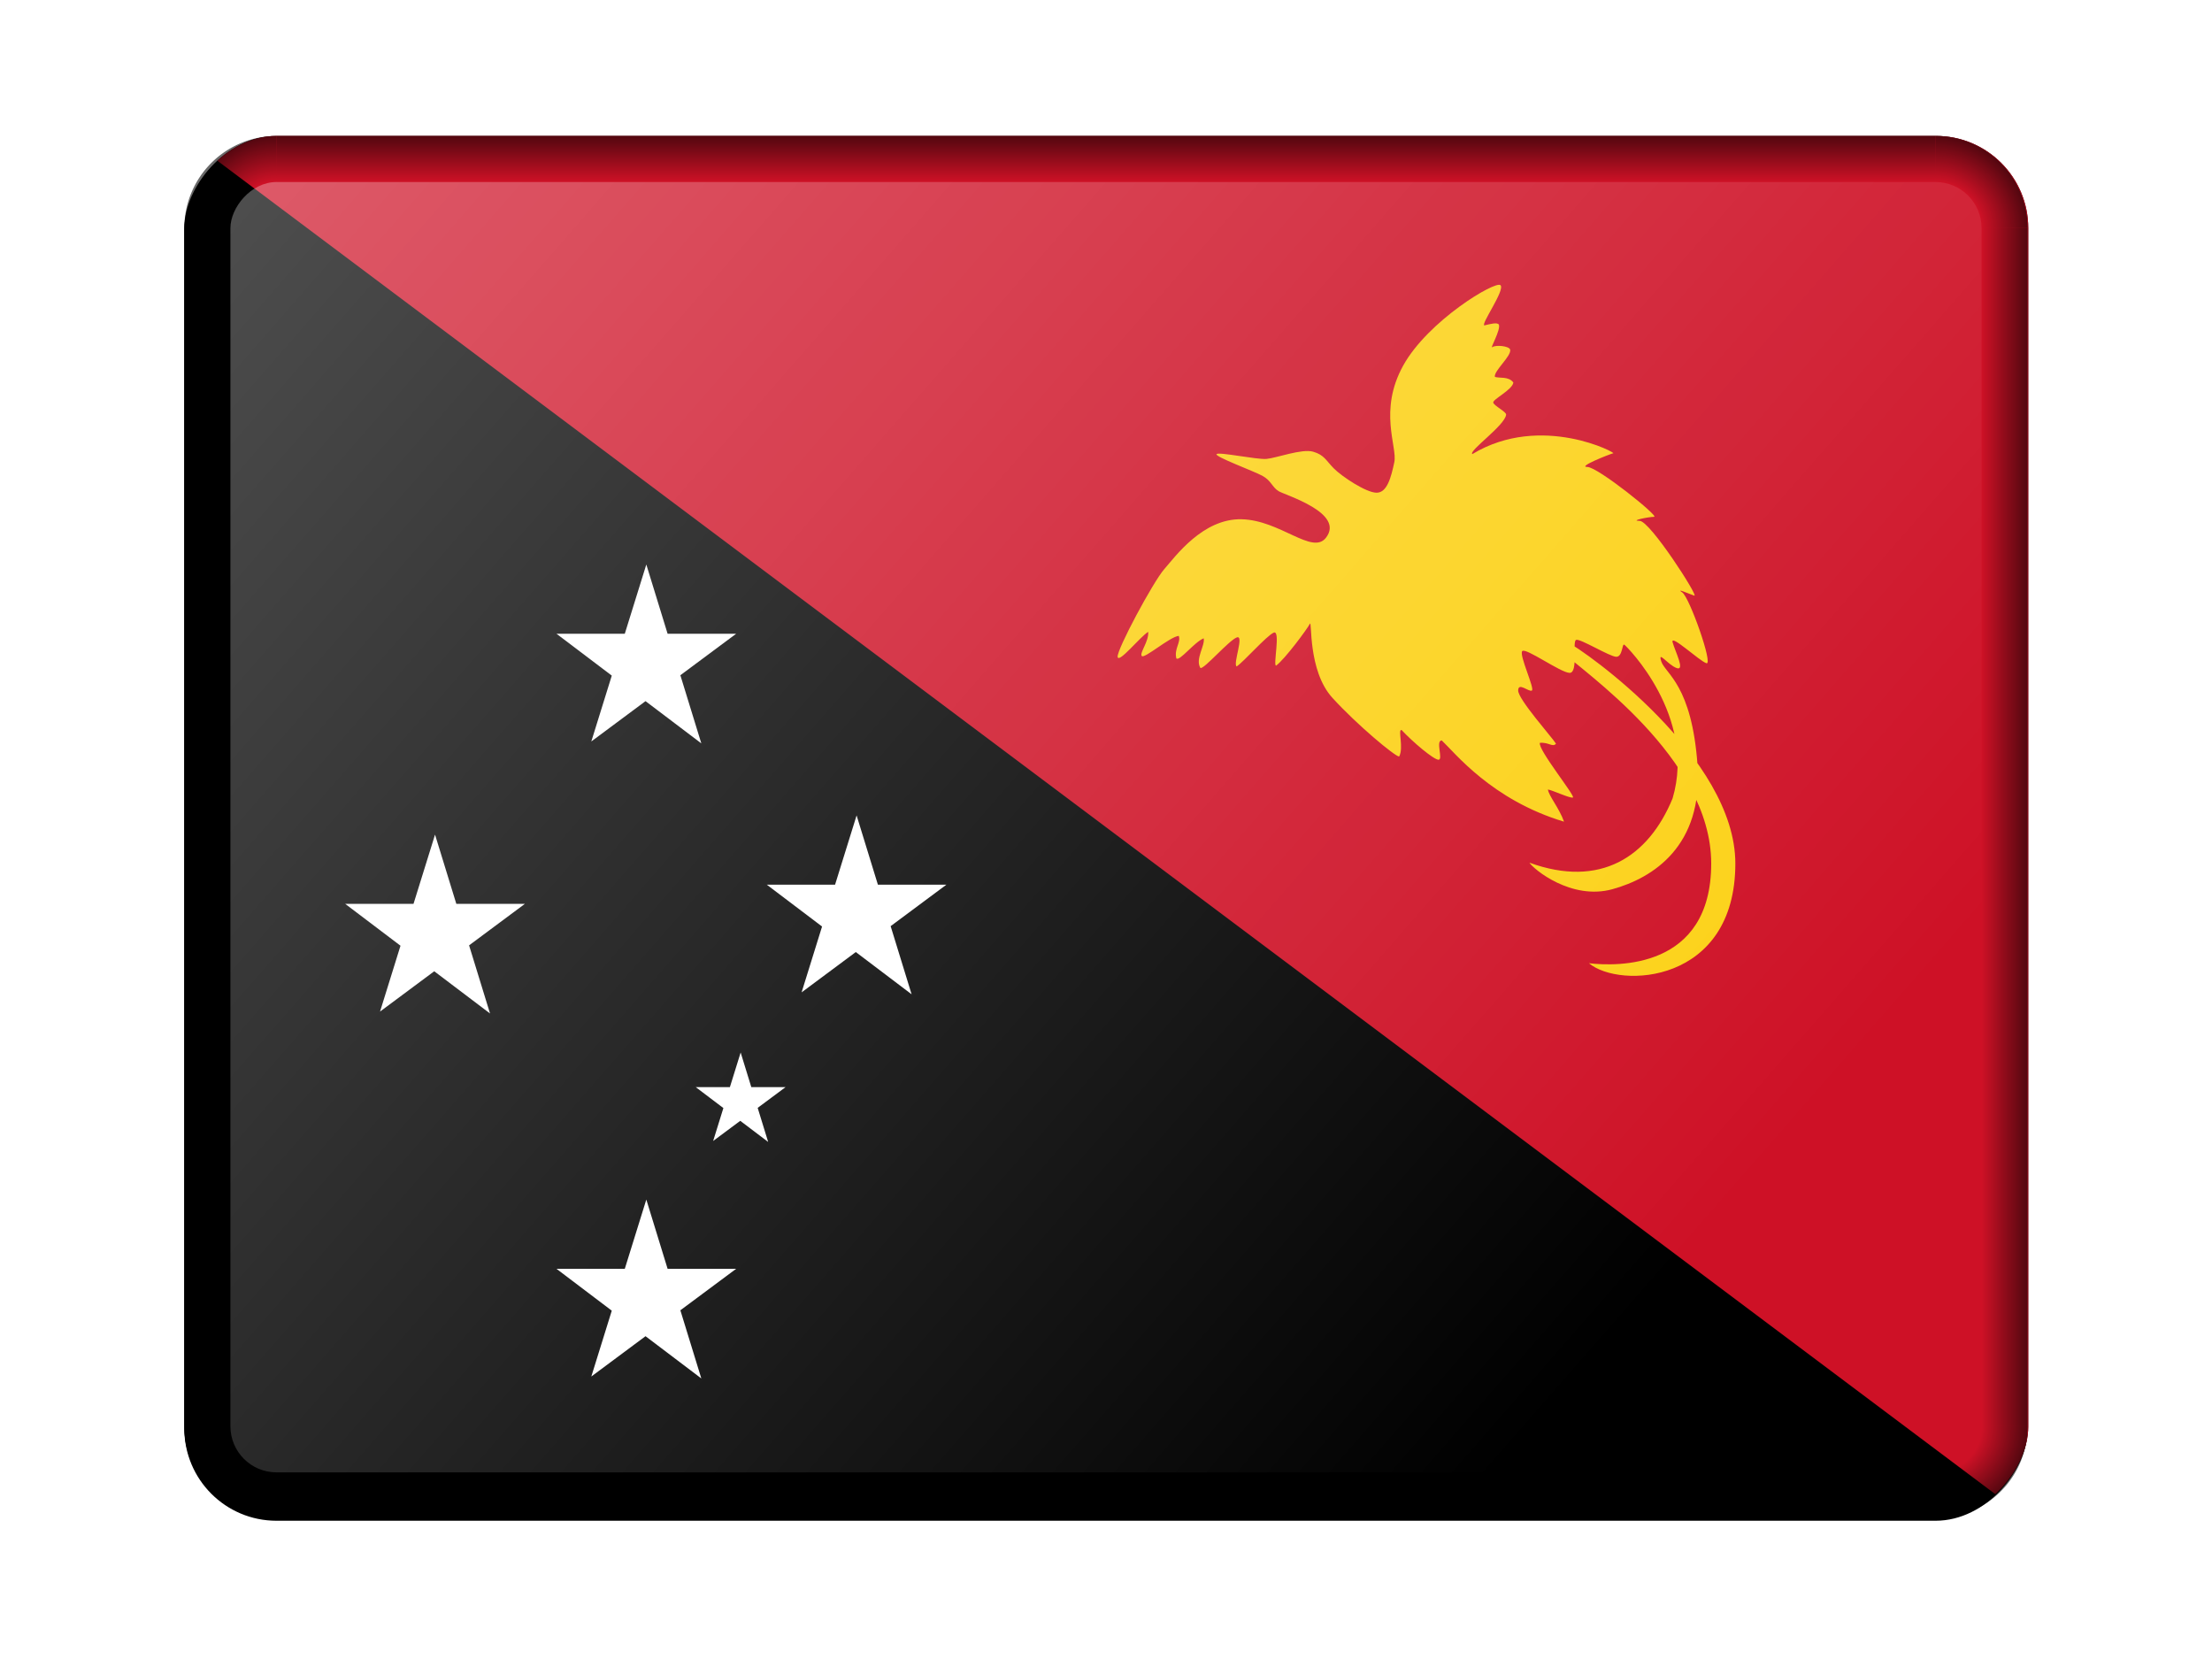 <?xml version="1.0" encoding="UTF-8" standalone="no"?>
<svg
   xmlns:dc="http://purl.org/dc/elements/1.1/"
   xmlns:cc="http://creativecommons.org/ns#"
   xmlns:rdf="http://www.w3.org/1999/02/22-rdf-syntax-ns#"
   xmlns:svg="http://www.w3.org/2000/svg"
   xmlns="http://www.w3.org/2000/svg"
   xmlns:xlink="http://www.w3.org/1999/xlink"
   xmlns:sodipodi="http://sodipodi.sourceforge.net/DTD/sodipodi-0.dtd"
   xmlns:inkscape="http://www.inkscape.org/namespaces/inkscape"
   viewBox="0 0 960 720"
   id="svg2"
   version="1.1"
   inkscape:version="0.91 r13725"
   sodipodi:docname="BevelledPapuaNewGuinea.svg"
   width="960"
   height="720">
  <sodipodi:namedview
     pagecolor="#ffffff"
     bordercolor="#666666"
     borderopacity="1"
     objecttolerance="10"
     gridtolerance="10"
     guidetolerance="10"
     inkscape:pageopacity="0"
     inkscape:pageshadow="2"
     inkscape:window-width="1600"
     inkscape:window-height="837"
     id="namedview4549"
     showgrid="true"
     fit-margin-top="0"
     fit-margin-left="0"
     fit-margin-right="0"
     fit-margin-bottom="0"
     inkscape:object-nodes="true"
     inkscape:snap-smooth-nodes="true"
     inkscape:object-paths="false"
     inkscape:snap-global="true"
     inkscape:zoom="0.92916667"
     inkscape:cx="480.00003"
     inkscape:cy="360"
     inkscape:window-x="-8"
     inkscape:window-y="-8"
     inkscape:window-maximized="1"
     inkscape:current-layer="svg2" />
  <defs
     id="defs4">
    <linearGradient
       id="linearGradient6136">
      <stop
         style="stop-color:#000000;stop-opacity:0;"
         offset="0"
         id="stop6138" />
      <stop
         style="stop-color:#000000;stop-opacity:1;"
         offset="1"
         id="stop6140" />
    </linearGradient>
    <linearGradient
       id="linearGradient22506">
      <stop
         style="stop-color:#ffffff;stop-opacity:1;"
         offset="0"
         id="stop22508" />
      <stop
         style="stop-color:#ffffff;stop-opacity:0;"
         offset="1"
         id="stop22510" />
    </linearGradient>
    <linearGradient
       id="linearGradient22338">
      <stop
         style="stop-color:#000000;stop-opacity:0;"
         offset="0"
         id="stop22340" />
      <stop
         id="stop6129"
         offset="0.5"
         style="stop-color:#000000;stop-opacity:0;" />
      <stop
         style="stop-color:#000000;stop-opacity:1;"
         offset="1"
         id="stop22342" />
    </linearGradient>
    <filter
       style="color-interpolation-filters:sRGB"
       inkscape:label="Blur"
       id="filter23929">
      <feGaussianBlur
         stdDeviation="1 5"
         result="blur"
         id="feGaussianBlur23931" />
    </filter>
    <filter
       style="color-interpolation-filters:sRGB"
       inkscape:label="Blur"
       id="filter23980">
      <feGaussianBlur
         stdDeviation="2 2"
         result="blur"
         id="feGaussianBlur23982" />
    </filter>
    <filter
       style="color-interpolation-filters:sRGB"
       inkscape:label="Blur"
       id="filter23988">
      <feGaussianBlur
         stdDeviation="1 1"
         result="blur"
         id="feGaussianBlur23990" />
    </filter>
    <filter
       style="color-interpolation-filters:sRGB"
       inkscape:label="Blur"
       id="filter24008">
      <feGaussianBlur
         stdDeviation="1 1"
         result="blur"
         id="feGaussianBlur24010" />
    </filter>
    <filter
       style="color-interpolation-filters:sRGB"
       inkscape:label="Blur"
       id="filter24012">
      <feGaussianBlur
         stdDeviation="1 1"
         result="blur"
         id="feGaussianBlur24014" />
    </filter>
    <filter
       style="color-interpolation-filters:sRGB"
       inkscape:label="Blur"
       id="filter24016">
      <feGaussianBlur
         stdDeviation="1 1"
         result="blur"
         id="feGaussianBlur24018" />
    </filter>
    <filter
       style="color-interpolation-filters:sRGB"
       inkscape:label="Blur"
       id="filter24020">
      <feGaussianBlur
         stdDeviation="1 1"
         result="blur"
         id="feGaussianBlur24022" />
    </filter>
    <filter
       style="color-interpolation-filters:sRGB"
       inkscape:label="Blur"
       id="filter24024">
      <feGaussianBlur
         stdDeviation="1 1"
         result="blur"
         id="feGaussianBlur24026" />
    </filter>
    <filter
       style="color-interpolation-filters:sRGB"
       inkscape:label="Blur"
       id="filter24028">
      <feGaussianBlur
         stdDeviation="1 1"
         result="blur"
         id="feGaussianBlur24030" />
    </filter>
    <filter
       style="color-interpolation-filters:sRGB"
       inkscape:label="Blur"
       id="filter24032">
      <feGaussianBlur
         stdDeviation="1 1"
         result="blur"
         id="feGaussianBlur24034" />
    </filter>
    <filter
       style="color-interpolation-filters:sRGB"
       inkscape:label="Blur"
       id="filter24036">
      <feGaussianBlur
         stdDeviation="1 1"
         result="blur"
         id="feGaussianBlur24038" />
    </filter>
    <filter
       style="color-interpolation-filters:sRGB"
       inkscape:label="Blur"
       id="filter24052">
      <feGaussianBlur
         stdDeviation="1 1"
         result="blur"
         id="feGaussianBlur24054" />
    </filter>
    <filter
       style="color-interpolation-filters:sRGB"
       inkscape:label="Blur"
       id="filter24309">
      <feGaussianBlur
         stdDeviation="2 2"
         result="blur"
         id="feGaussianBlur24311" />
    </filter>
    <clipPath
       clipPathUnits="userSpaceOnUse"
       id="clipPath4532">
      <path
         inkscape:connector-curvature="0"
         id="path4534"
         d="M 18.75,-2.6189942e-4 A 18.75,18.75 0 0 0 0,18.75 L 0,381.25 a 18.75,18.75 0 0 0 18.75,18.75 l 562.5,0 a 18.75,18.75 0 0 0 18.75,-18.75 l 0,-362.5 A 18.75,18.75 0 0 0 581.25,-2.6189942e-4 l -562.5,0 z"
         style="fill:#00ffff;fill-opacity:1" />
    </clipPath>
    <radialGradient
       inkscape:collect="always"
       xlink:href="#linearGradient22338"
       id="radialGradient6127"
       cx="1070"
       cy="700.001"
       fx="1070"
       fy="700.001"
       r="40"
       gradientUnits="userSpaceOnUse"
       gradientTransform="matrix(-1,0,0,1,-170,-99.999)" />
    <linearGradient
       inkscape:collect="always"
       xlink:href="#linearGradient6136"
       id="linearGradient6142"
       x1="780"
       y1="373.334"
       x2="800"
       y2="373.334"
       gradientUnits="userSpaceOnUse"
       gradientTransform="matrix(1,0,0,1.147,-2000,-88.234)" />
    <linearGradient
       inkscape:collect="always"
       xlink:href="#linearGradient6136"
       id="linearGradient6152"
       x1="410"
       y1="620.001"
       x2="410"
       y2="640.001"
       gradientUnits="userSpaceOnUse"
       gradientTransform="translate(-2000,0)" />
    <radialGradient
       inkscape:collect="always"
       xlink:href="#linearGradient22338"
       id="radialGradient6156"
       gradientUnits="userSpaceOnUse"
       gradientTransform="translate(-3030,-99.999)"
       cx="1070"
       cy="700.001"
       fx="1070"
       fy="700.001"
       r="40" />
    <linearGradient
       inkscape:collect="always"
       xlink:href="#linearGradient6136"
       id="linearGradient6160"
       gradientUnits="userSpaceOnUse"
       x1="780"
       y1="373.334"
       x2="800"
       y2="373.334"
       gradientTransform="matrix(1,0,0,1.147,1200,-88.234)" />
    <linearGradient
       inkscape:collect="always"
       xlink:href="#linearGradient6136"
       id="linearGradient6164"
       gradientUnits="userSpaceOnUse"
       x1="410"
       y1="620.001"
       x2="410"
       y2="640.001"
       gradientTransform="translate(-2000,-680.002)" />
    <radialGradient
       inkscape:collect="always"
       xlink:href="#linearGradient22338"
       id="radialGradient6174"
       gradientUnits="userSpaceOnUse"
       gradientTransform="matrix(-1,0,0,-1,-170,780.001)"
       cx="1070"
       cy="700.001"
       fx="1070"
       fy="700.001"
       r="40" />
    <radialGradient
       inkscape:collect="always"
       xlink:href="#linearGradient22338"
       id="radialGradient6176"
       gradientUnits="userSpaceOnUse"
       gradientTransform="matrix(1,0,0,-1,-3030,780.001)"
       cx="1070"
       cy="700.001"
       fx="1070"
       fy="700.001"
       r="40" />
    <linearGradient
       inkscape:collect="always"
       xlink:href="#linearGradient22506"
       id="linearGradient6209"
       x1="2050"
       y1="-120.001"
       x2="2560"
       y2="-630.001"
       gradientUnits="userSpaceOnUse"
       gradientTransform="matrix(1,0,0,1.143,-4000,88.571)" />
    <filter
       style="color-interpolation-filters:sRGB"
       inkscape:label="Blur"
       id="filter6223">
      <feGaussianBlur
         stdDeviation="2 2"
         result="blur"
         id="feGaussianBlur6225" />
    </filter>
    <filter
       style="color-interpolation-filters:sRGB"
       inkscape:label="Blur"
       id="filter15556">
      <feGaussianBlur
         stdDeviation="2 2"
         result="blur"
         id="feGaussianBlur15558" />
    </filter>
    <filter
       style="color-interpolation-filters:sRGB"
       inkscape:label="Blur"
       id="filter4960">
      <feGaussianBlur
         stdDeviation="2 2"
         result="blur"
         id="feGaussianBlur4962" />
    </filter>
    <clipPath
       clipPathUnits="userSpaceOnUse"
       id="clipPath4376">
      <rect
         style="fill:#d70000;fill-opacity:1"
         id="rect4378"
         width="768"
         height="576"
         x="0"
         y="-576"
         transform="scale(1,-1)"
         ry="38.4" />
    </clipPath>
  </defs>
  <g
     id="g4380"
     transform="translate(80,18.999)">
    <rect
       style="fill:#000000;fill-opacity:1;filter:url(#filter4960)"
       id="rect6199"
       width="800"
       height="600"
       x="-1000"
       y="-641.001"
       transform="matrix(1,0,0,-1,1000,0)"
       ry="40" />
    <g
       clip-path="url(#clipPath4376)"
       transform="matrix(1.042,0,0,1.042,0,40.001)"
       id="g4155">
      <rect
         style="fill:#000000"
         y="0"
         x="0"
         width="768"
         height="576"
         id="rect6" />
      <path
         style="fill:#ce1126"
         inkscape:connector-curvature="0"
         d="m 0,0 768,0 0,576 z"
         id="path8" />
      <path
         style="fill:#fcd116"
         inkscape:connector-curvature="0"
         d="m 475.485,167.354 c -5.672,7.326 -19.095,-7.37 -35.175,-7.705 -16.08,-0.336 -27.471,15.41 -32.16,20.77 -4.689,5.361 -19.764,33.5 -19.43,36.515 0.335,3.015 9.381,-8.375 12.73,-10.385 0.335,4.02 -3.685,8.71 -2.68,10.05 1.005,1.34 11.724,-8.04 15.41,-8.375 1.005,2.68 -2.01,5.36 -1.005,9.38 1.341,1.34 7.371,-6.7 11.391,-8.375 0.669,3.015 -3.685,8.71 -1.341,12.395 1.675,0.335 11.724,-11.39 15.075,-12.73 3.351,-1.341 -1.675,11.055 0,12.06 3.015,-2.01 12.396,-12.73 15.411,-14.07 3.015,-1.34 -0.335,13.735 1.005,13.735 3.684,-2.68 13.065,-15.41 14.07,-17.42 1.005,-2.01 -1.005,19.43 9.38,30.82 10.385,11.391 26.131,24.455 27.805,24.455 2.01,-3.685 -0.669,-11.39 1.005,-11.055 4.689,5.025 13.4,12.395 15.41,12.395 2.01,0 -1.341,-8.04 1.34,-8.04 5.361,5.025 20.77,24.79 50.92,33.835 -2.01,-5.695 -6.366,-10.72 -6.7,-13.4 2.01,0.335 9.046,3.685 10.386,3.35 1.34,-0.336 -14.74,-20.1 -13.735,-22.78 3.685,-0.335 5.361,2.01 6.7,0.335 -1.675,-2.679 -15.745,-18.425 -15.745,-22.11 0,-3.685 4.356,0.67 5.695,0 1.34,-0.67 -5.36,-14.74 -4.02,-16.415 1.34,-1.674 16.079,9.045 19.764,9.045 3.685,0 1.005,-13.065 2.68,-13.735 1.675,-0.67 14.071,7.035 16.75,7.035 2.679,0 2.345,-5.695 3.35,-5.025 1.005,0.67 30.15,29.815 20.1,63.985 -10.05,24.456 -30.149,37.521 -59.63,26.8 1.674,2.68 17.42,15.745 34.505,11.055 17.085,-4.69 37.854,-18.09 35.51,-51.59 -2.345,-33.5 -13.401,-38.19 -15.075,-43.215 -1.674,-5.025 2.681,1.34 6.366,2.68 3.684,1.341 -0.67,-7.036 -1.675,-10.721 -1.005,-3.685 11.055,7.705 14.07,8.71 3.015,1.005 -7.035,-27.47 -10.05,-29.48 -3.015,-2.01 3.015,0.669 5.025,1.34 2.01,0.67 -18.426,-31.155 -22.78,-31.155 -4.355,0 3.684,-1.675 6.03,-1.675 2.346,0 -23.449,-20.77 -27.804,-20.77 -4.356,0 9.379,-5.361 10.719,-5.695 2.346,0.335 -29.814,-17.085 -58.625,0.335 -1.675,-1.339 13.569,-11.891 14.07,-16.414 0.168,-1.173 -5.024,-3.685 -5.36,-5.025 -0.336,-1.34 8.04,-5.36 8.375,-8.375 -2.01,-2.68 -5.695,-1.675 -7.705,-2.345 -0.501,-2.513 7.036,-8.71 6.366,-11.39 -0.502,-1.508 -6.031,-2.01 -7.371,-1.005 -1.34,1.005 3.518,-7.035 2.68,-9.38 -0.669,-1.005 -3.35,-0.335 -6.03,0.335 -1.675,-0.335 8.71,-14.74 6.7,-16.75 -2.01,-2.01 -30.151,14.739 -40.536,33.5 -10.385,18.76 -2.344,33.835 -3.684,40.2 -1.341,6.365 -3.016,12.73 -7.371,12.73 -4.355,0 -14.404,-6.7 -17.754,-10.05 -3.351,-3.35 -4.02,-5.695 -8.71,-7.035 -4.69,-1.34 -15.41,2.68 -19.43,3.015 -4.02,0.335 -19.765,-3.015 -20.77,-2.01 -1.005,1.005 15.41,7.035 19.095,9.045 3.685,2.01 4.021,4.69 6.7,6.365 2.679,1.674 27.804,9.045 19.764,19.43 z m 98.155,47.235 c 8.04,8.04 62.31,44.22 62.31,88.44 0,44.22 -39.531,42.881 -50.92,41.541 C 597.76,355.289 646,353.279 646,303.029 c 0,-44.22 -62.31,-88.44 -70.35,-92.46 -8.04,-4.02 -10.05,-4.02 -2.01,4.02 z"
         id="path10" />
      <g
         style="fill:#ffffff"
         id="g12">
        <path
           inkscape:connector-curvature="0"
           d="M 220.254,418.599 231.709,381.748 243.164,419 213,396.168 l 37.418,0 z"
           id="path14" />
        <path
           inkscape:connector-curvature="0"
           id="sl"
           d="m 192.418,178.496 -22.909,73.702 60.327,-44.862 -74.836,0 60.327,45.664 z" />
        <use
           height="100%"
           width="100%"
           xlink:href="#sl"
           x="-88"
           y="112.504"
           id="use17" />
        <use
           height="100%"
           width="100%"
           xlink:href="#sl"
           x="87.582"
           y="104.504"
           id="use19" />
        <use
           height="100%"
           width="100%"
           x="0"
           xlink:href="#sl"
           y="264.504"
           id="use21" />
      </g>
    </g>
    <g
       transform="translate(2000,0)"
       id="g4949">
      <path
         style="opacity:0.603;fill:url(#radialGradient6127);fill-opacity:1"
         d="m -1200,600.001 a 40,40 0 0 1 -40,40 l 0,-20 a 20,20 0 0 0 20,-20 l 20,0 z"
         id="path5058"
         inkscape:connector-curvature="0" />
      <rect
         style="opacity:0.603;fill:url(#linearGradient6142);fill-opacity:1"
         id="rect6134"
         width="20"
         height="520"
         x="-1220"
         y="80.001"
         ry="0" />
      <rect
         style="opacity:0.603;fill:url(#linearGradient6152);fill-opacity:1"
         id="rect6144"
         width="720"
         height="20"
         x="-1960"
         y="620.001" />
      <path
         inkscape:connector-curvature="0"
         id="path6154"
         d="m -2000,600.001 a 40,40 0 0 0 40,40 l 0,-20 a 20,20 0 0 1 -20,-20 l -20,0 z"
         style="opacity:0.603;fill:url(#radialGradient6156);fill-opacity:1" />
      <rect
         ry="0"
         y="80.001"
         x="1980"
         height="520"
         width="20"
         id="rect6158"
         style="opacity:0.603;fill:url(#linearGradient6160);fill-opacity:1"
         transform="scale(-1,1)" />
      <rect
         y="-60.001"
         x="-1960"
         height="20"
         width="720"
         id="rect6162"
         style="opacity:0.603;fill:url(#linearGradient6164);fill-opacity:1"
         transform="scale(1,-1)" />
      <path
         inkscape:connector-curvature="0"
         id="path6166"
         d="m -1200,80.001 a 40,40 0 0 0 -40,-40 l 0,20 a 20,20 0 0 1 20,20 l 20,0 z"
         style="opacity:0.603;fill:url(#radialGradient6174);fill-opacity:1" />
      <path
         style="opacity:0.603;fill:url(#radialGradient6176);fill-opacity:1"
         d="m -2000,80.001 a 40,40 0 0 1 40,-40 l 0,20 a 20,20 0 0 0 -20,20 l -20,0 z"
         id="path6168"
         inkscape:connector-curvature="0" />
      <rect
         style="opacity:0.3;fill:url(#linearGradient6209);fill-opacity:1"
         id="rect6201"
         width="760"
         height="560"
         x="-1980"
         y="-620.001"
         ry="20"
         transform="scale(1,-1)" />
    </g>
  </g>
</svg>
